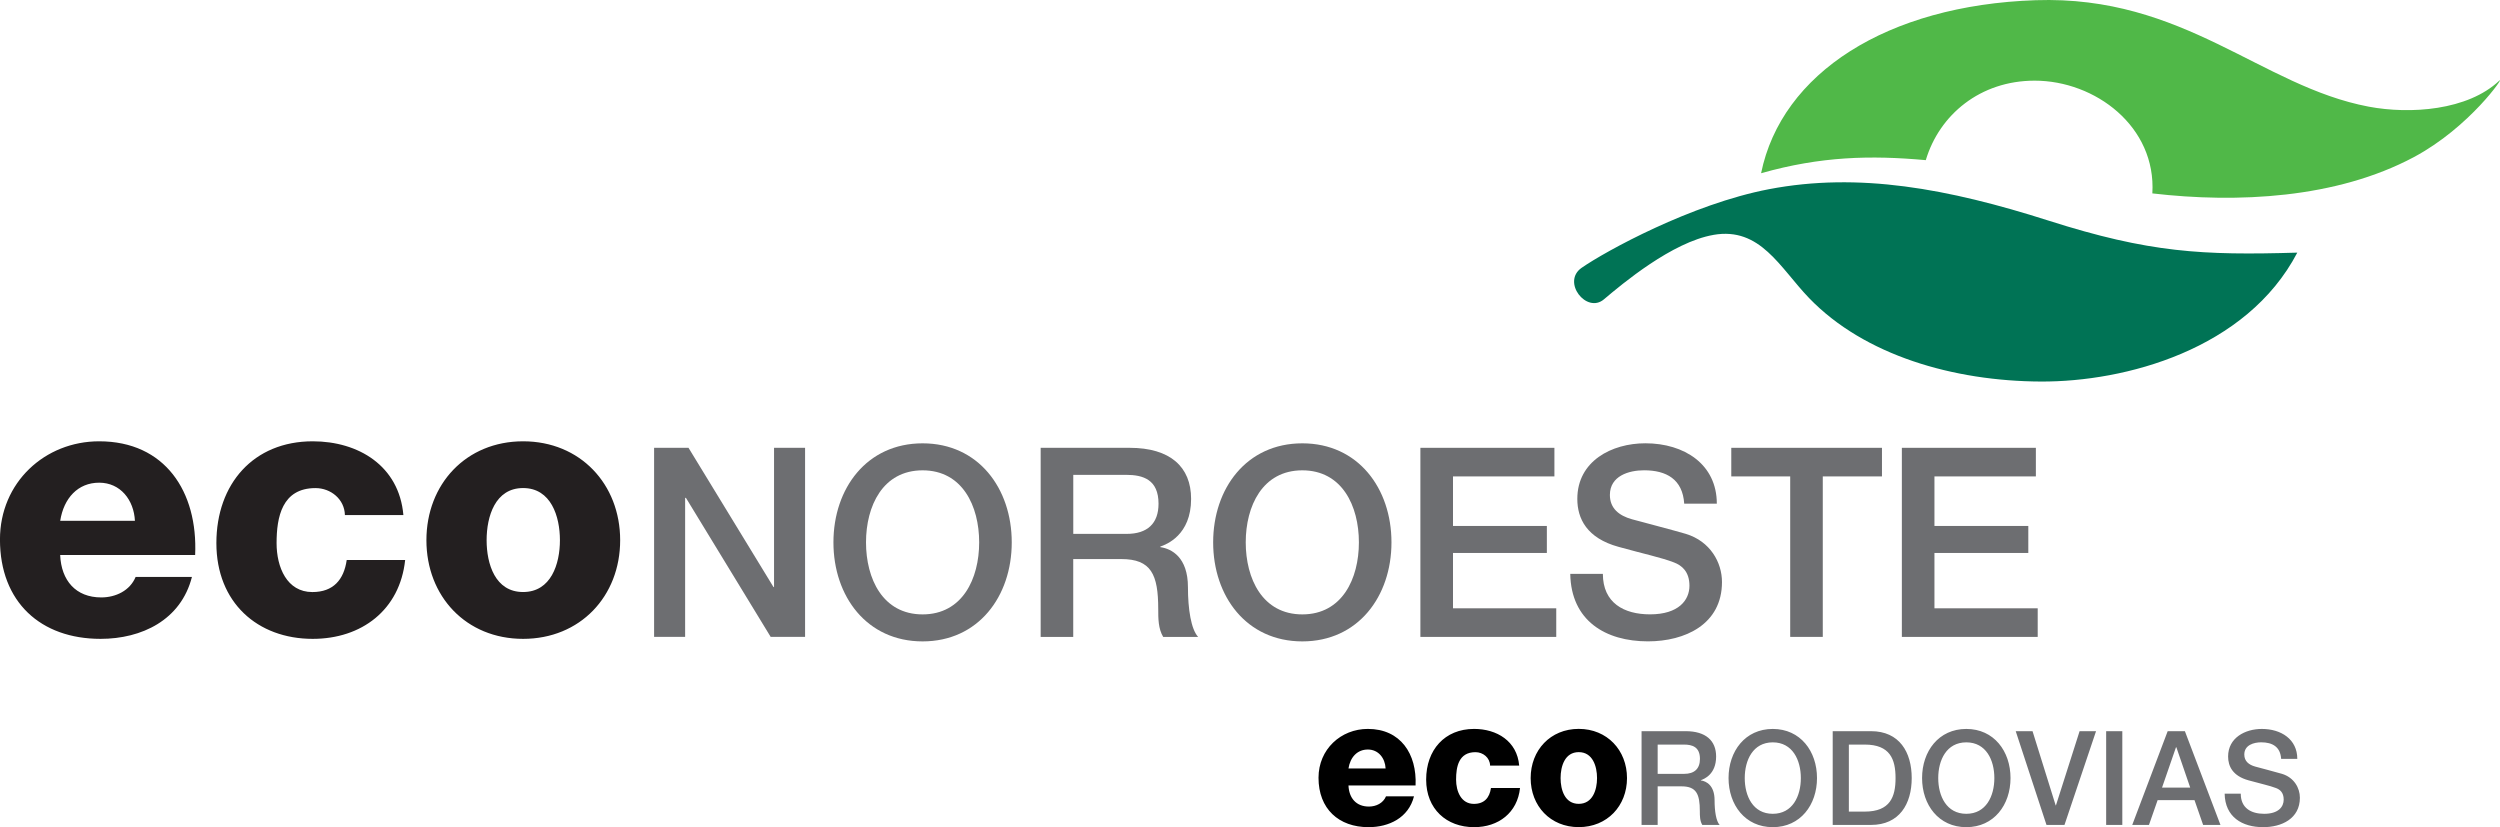 <svg width="136" height="45" viewBox="0 0 136 45" fill="none" xmlns="http://www.w3.org/2000/svg">
<g clip-path="url(#clip0_452_68)">
<path d="M128.857 5.802C131.112 6.228 134.247 6.011 135.961 4.388C136.31 4.058 134.372 6.916 131.309 8.55C127.093 10.797 121.72 11.06 117.088 10.521C117.307 6.884 113.98 4.388 110.685 4.388C107.726 4.388 105.502 6.24 104.763 8.712C101.776 8.441 99.059 8.5 95.803 9.424C96.914 3.981 102.652 0.286 110.734 0.011C118.819 -0.265 123.005 4.696 128.857 5.802Z" fill="#50B848"/>
<path d="M93.215 12.778C90.956 13.17 88.25 15.441 87.251 16.286C86.31 17.081 84.936 15.337 86.041 14.569C87.328 13.675 91.995 11.102 96.238 10.291C101.111 9.36 105.956 10.252 111.442 12.002C116.932 13.753 119.814 13.896 124.973 13.743C122.212 19.026 115.596 20.775 111.031 20.756C106.271 20.737 101.421 19.33 98.42 16.22C96.821 14.559 95.765 12.333 93.213 12.777" fill="#007355"/>
<path d="M73.357 41.804C73.453 41.191 73.837 40.774 74.411 40.774C74.985 40.774 75.35 41.24 75.377 41.804H73.357ZM77.007 42.728C77.084 41.016 76.193 39.653 74.411 39.653C72.944 39.653 71.727 40.761 71.727 42.311C71.727 44.004 72.829 44.998 74.448 44.998C75.561 44.998 76.623 44.49 76.921 43.322H75.398C75.244 43.691 74.862 43.877 74.469 43.877C73.778 43.877 73.386 43.419 73.357 42.728H77.007ZM82.644 41.647C82.529 40.314 81.427 39.653 80.19 39.653C78.589 39.653 77.583 40.801 77.583 42.408C77.583 44.015 78.694 44.998 80.19 44.998C81.513 44.998 82.548 44.217 82.69 42.866H81.109C81.031 43.4 80.745 43.731 80.18 43.731C79.491 43.731 79.211 43.059 79.211 42.408C79.211 41.707 79.355 40.918 80.265 40.918C80.678 40.918 81.052 41.219 81.061 41.647H82.642H82.644ZM84.896 42.328C84.896 41.686 85.126 40.916 85.883 40.916C86.641 40.916 86.879 41.686 86.879 42.328C86.879 42.97 86.639 43.729 85.883 43.729C85.127 43.729 84.896 42.97 84.896 42.328ZM83.268 42.328C83.268 43.846 84.341 44.996 85.883 44.996C87.426 44.996 88.509 43.846 88.509 42.328C88.509 40.81 87.426 39.651 85.883 39.651C84.341 39.651 83.268 40.81 83.268 42.328Z" fill="black"/>
<path d="M90.177 40.505H91.606C92.064 40.505 92.477 40.634 92.477 41.284C92.477 41.82 92.175 42.098 91.618 42.098H90.177V40.505ZM89.297 44.876H90.177V42.777H91.472C92.281 42.777 92.471 43.191 92.471 44.126C92.471 44.377 92.471 44.655 92.605 44.876H93.548C93.357 44.669 93.273 44.126 93.273 43.534C93.273 42.728 92.831 42.499 92.528 42.455V42.441C92.691 42.384 93.357 42.133 93.357 41.155C93.357 40.291 92.795 39.776 91.698 39.776H89.301V44.876H89.297ZM96.439 39.654C94.934 39.654 94.033 40.869 94.033 42.326C94.033 43.783 94.934 44.998 96.439 44.998C97.944 44.998 98.845 43.783 98.845 42.326C98.845 40.869 97.944 39.654 96.439 39.654ZM96.439 40.384C97.515 40.384 97.966 41.348 97.966 42.328C97.966 43.308 97.517 44.271 96.439 44.271C95.361 44.271 94.914 43.306 94.914 42.328C94.914 41.35 95.363 40.384 96.439 40.384ZM100.578 40.505H101.443C102.821 40.505 103.118 41.304 103.118 42.328C103.118 43.352 102.823 44.151 101.443 44.151H100.578V40.507V40.505ZM99.699 44.876H101.781C103.329 44.876 103.997 43.734 103.997 42.326C103.997 40.918 103.329 39.776 101.781 39.776H99.699V44.876ZM106.967 39.654C105.462 39.654 104.561 40.869 104.561 42.326C104.561 43.783 105.462 44.998 106.967 44.998C108.472 44.998 109.372 43.783 109.372 42.326C109.372 40.869 108.472 39.654 106.967 39.654ZM106.967 40.384C108.044 40.384 108.493 41.348 108.493 42.328C108.493 43.308 108.044 44.271 106.967 44.271C105.891 44.271 105.44 43.306 105.44 42.328C105.44 41.35 105.889 40.384 106.967 40.384ZM111.329 44.876H112.308L114.025 39.776H113.13L111.843 43.813H111.829L110.57 39.776H109.655L111.329 44.876ZM114.575 44.876H115.454V39.776H114.575V44.876ZM118.373 40.653H118.395L119.148 42.847H117.614L118.373 40.653ZM115.996 44.876H116.904L117.375 43.527H119.381L119.85 44.876H120.793L118.858 39.776H117.922L115.994 44.876H115.996ZM121.021 43.176C121.041 44.441 121.97 44.998 123.117 44.998C124.114 44.998 125.114 44.54 125.114 43.397C125.114 42.868 124.798 42.295 124.137 42.096C123.876 42.018 122.764 41.724 122.687 41.703C122.329 41.604 122.09 41.404 122.09 41.047C122.09 40.532 122.603 40.382 123.011 40.382C123.616 40.382 124.053 40.624 124.094 41.282H124.973C124.973 40.218 124.094 39.654 123.045 39.654C122.138 39.654 121.209 40.133 121.209 41.155C121.209 41.684 121.461 42.213 122.32 42.45C123.009 42.643 123.465 42.735 123.818 42.871C124.022 42.949 124.233 43.106 124.233 43.499C124.233 43.893 123.945 44.271 123.17 44.271C122.466 44.271 121.897 43.962 121.897 43.177H121.017L121.021 43.176Z" fill="#6D6E71"/>
<path d="M3.275 28.333C3.469 27.099 4.238 26.258 5.395 26.258C6.552 26.258 7.284 27.198 7.34 28.333H3.275ZM10.616 30.192C10.77 26.747 8.979 24.007 5.394 24.007C2.446 24.007 -0.002 26.239 -0.002 29.349C-0.002 32.754 2.214 34.754 5.471 34.754C7.706 34.754 9.844 33.733 10.441 31.386H7.378C7.07 32.129 6.298 32.5 5.508 32.5C4.122 32.5 3.332 31.581 3.273 30.192H10.614H10.616ZM21.944 28.02C21.713 25.339 19.497 24.007 17.012 24.007C13.795 24.007 11.771 26.317 11.771 29.546C11.771 32.775 14.006 34.754 17.012 34.754C19.67 34.754 21.752 33.186 22.04 30.465H18.861C18.707 31.541 18.129 32.208 16.993 32.208C15.605 32.208 15.046 30.857 15.046 29.546C15.046 28.138 15.336 26.552 17.164 26.552C17.994 26.552 18.744 27.158 18.763 28.02H21.943H21.944ZM26.472 29.388C26.472 28.096 26.935 26.55 28.457 26.55C29.979 26.55 30.46 28.096 30.46 29.388C30.46 30.679 29.979 32.206 28.457 32.206C26.935 32.206 26.472 30.679 26.472 29.388ZM23.197 29.388C23.197 32.441 25.355 34.754 28.457 34.754C31.559 34.754 33.737 32.441 33.737 29.388C33.737 26.335 31.561 24.007 28.457 24.007C25.353 24.007 23.197 26.336 23.197 29.388Z" fill="#231F20"/>
<path d="M35.583 24.361H37.455L42.079 31.938H42.108V24.361H43.796V34.647H41.925L37.314 27.083H37.271V34.647H35.583V24.361Z" fill="#6D6E71"/>
<path d="M55.039 29.505C55.039 32.443 53.224 34.892 50.189 34.892C47.154 34.892 45.339 32.443 45.339 29.505C45.339 26.566 47.154 24.117 50.189 24.117C53.224 24.117 55.039 26.566 55.039 29.505ZM47.111 29.505C47.111 31.479 48.019 33.423 50.189 33.423C52.358 33.423 53.267 31.479 53.267 29.505C53.267 27.531 52.358 25.586 50.189 25.586C48.019 25.586 47.111 27.531 47.111 29.505Z" fill="#6D6E71"/>
<path d="M56.612 24.361H61.449C63.661 24.361 64.796 25.398 64.796 27.141C64.796 29.115 63.449 29.619 63.121 29.734V29.764C63.732 29.851 64.624 30.312 64.624 31.94C64.624 33.136 64.794 34.23 65.178 34.648H63.277C63.008 34.201 63.008 33.64 63.008 33.136C63.008 31.249 62.626 30.413 60.995 30.413H58.384V34.648H56.612V24.363V24.361ZM58.384 29.043H61.293C62.414 29.043 63.024 28.481 63.024 27.402C63.024 26.091 62.187 25.832 61.265 25.832H58.386V29.045L58.384 29.043Z" fill="#6D6E71"/>
<path d="M75.696 29.505C75.696 32.443 73.881 34.892 70.846 34.892C67.811 34.892 65.996 32.443 65.996 29.505C65.996 26.566 67.811 24.117 70.846 24.117C73.881 24.117 75.696 26.566 75.696 29.505ZM67.768 29.505C67.768 31.479 68.676 33.423 70.846 33.423C73.016 33.423 73.924 31.479 73.924 29.505C73.924 27.531 73.016 25.586 70.846 25.586C68.676 25.586 67.768 27.531 67.768 29.505Z" fill="#6D6E71"/>
<path d="M77.269 24.361H84.56V25.917H79.043V28.612H84.149V30.081H79.043V33.092H84.66V34.648H77.269V24.363V24.361Z" fill="#6D6E71"/>
<path d="M87.196 31.217C87.196 32.801 88.344 33.421 89.763 33.421C91.323 33.421 91.906 32.643 91.906 31.865C91.906 31.087 91.481 30.756 91.069 30.598C90.36 30.324 89.438 30.136 88.048 29.748C86.317 29.273 85.806 28.208 85.806 27.14C85.806 25.081 87.678 24.115 89.508 24.115C91.621 24.115 93.395 25.254 93.395 27.4H91.621C91.536 26.075 90.656 25.584 89.436 25.584C88.614 25.584 87.578 25.887 87.578 26.925C87.578 27.645 88.06 28.049 88.783 28.249C88.939 28.293 91.181 28.883 91.705 29.041C93.039 29.445 93.676 30.598 93.676 31.663C93.676 33.968 91.662 34.89 89.649 34.89C87.337 34.89 85.465 33.766 85.422 31.217H87.196Z" fill="#6D6E71"/>
<path d="M94.18 24.361H102.379V25.917H99.159V34.647H97.387V25.917H94.182V24.361H94.18Z" fill="#6D6E71"/>
<path d="M103.461 24.361H110.751V25.917H105.234V28.612H110.34V30.081H105.234V33.092H110.851V34.648H103.461V24.363V24.361Z" fill="#6D6E71"/>
</g>
<defs>
<clipPath id="clip0_452_68">
<rect width="136" height="45" fill="white"/>
</clipPath>
</defs>
</svg>

